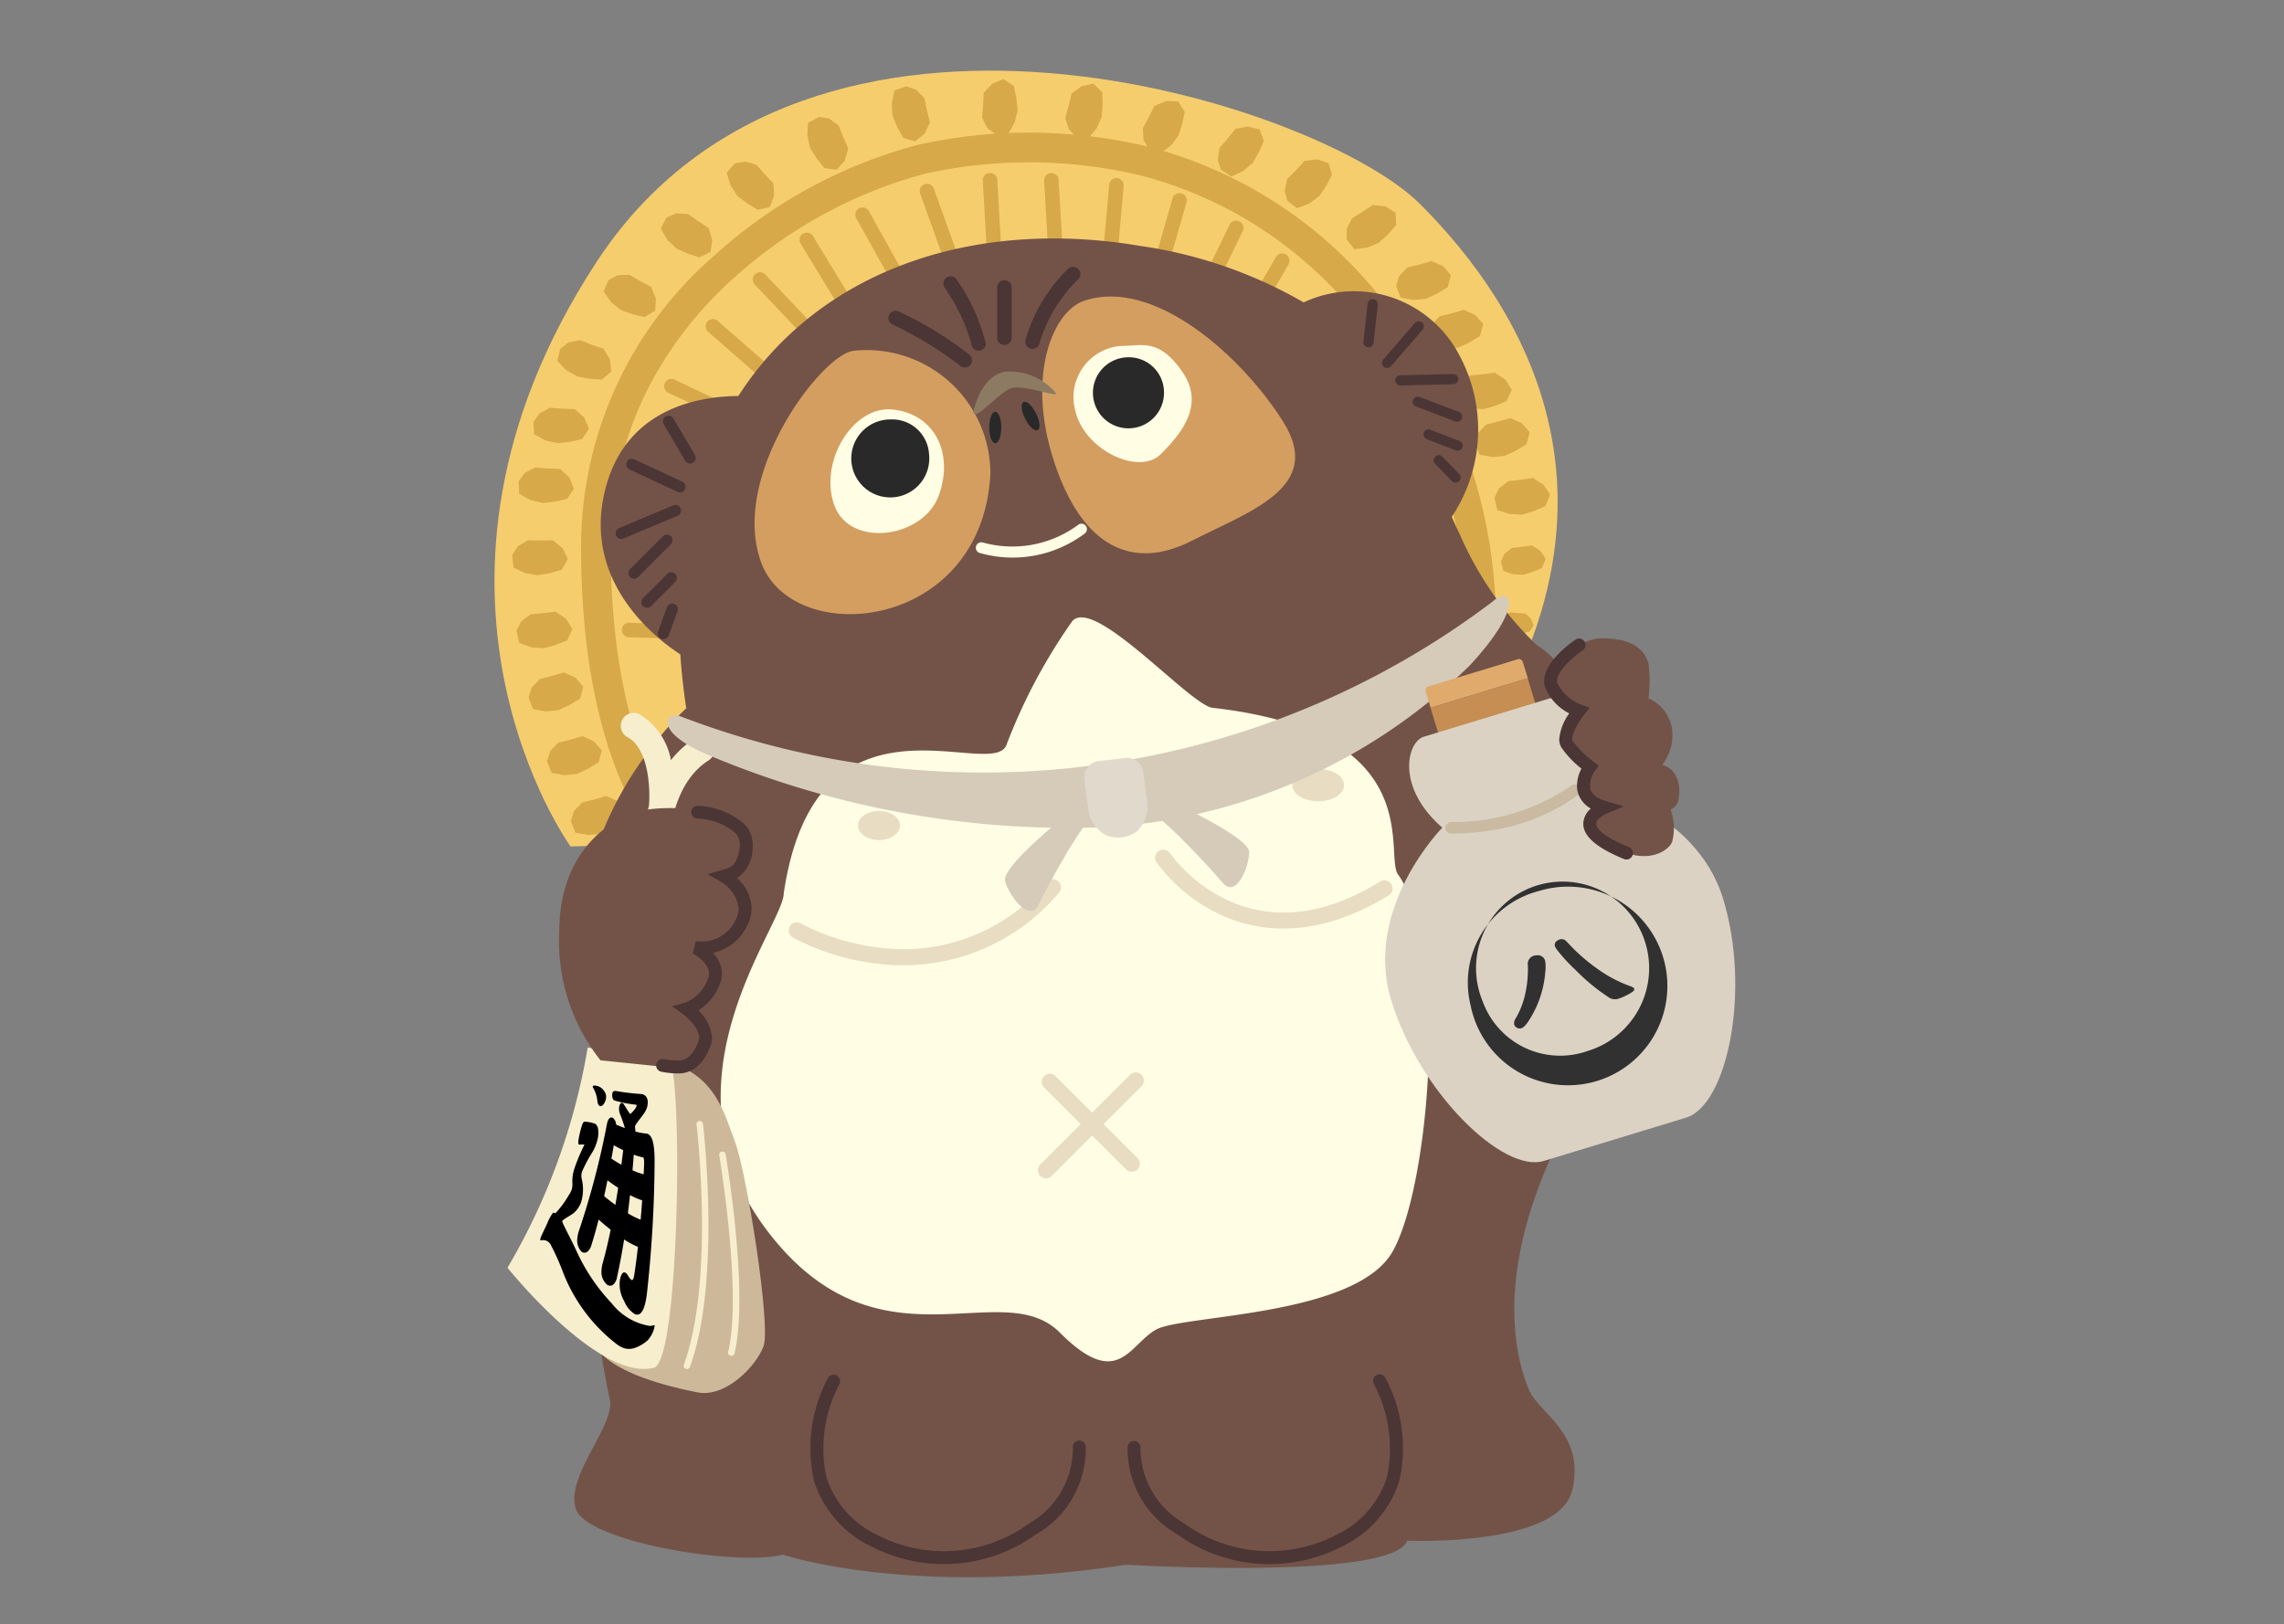 <svg xmlns="http://www.w3.org/2000/svg" width="97" height="69" viewBox="0 0 97 69">
  <rect x="0" y="0" width="97" height="69" fill="#808080" stroke="none"/>
  <g id="グループ_190" data-name="グループ 190" transform="translate(-3119 419)">
    <g id="グループ_187" data-name="グループ 187" transform="translate(-24 -2)">
      <path id="パス_1820" data-name="パス 1820" d="M3.232,32.958s-7.955-10.973,1.1-24.826S35.053,1.411,39.305,5.663s10.63,13.51.138,26.2Z" transform="translate(3164 -414)" fill="#f6cd6d"/>
      <path id="パス_1821" data-name="パス 1821" d="M26.483,9.193a20.756,20.756,0,0,0-8.671,4.7,16.381,16.381,0,0,0-5.676,12.422c0,10.936,4.46,13.971,4.65,14.094l.162.106,31.58-.676.176-.314a20.84,20.84,0,0,0,2.029-6.485,21.906,21.906,0,0,0-2.891-14.723A18.58,18.58,0,0,0,36.187,9.276a21.767,21.767,0,0,0-9.7-.083M15.447,36.721c-.937-1.8-2.053-5.072-2.053-10.4a14.8,14.8,0,0,1,1.551-6.7,16.277,16.277,0,0,1,3.709-4.787,19.747,19.747,0,0,1,8.1-4.407,20.481,20.481,0,0,1,9.129.074,17.369,17.369,0,0,1,10.88,8.465,21.009,21.009,0,0,1,2.73,7.48,20.468,20.468,0,0,1,.247,3.185A21.33,21.33,0,0,1,49.5,32.8a20.829,20.829,0,0,1-1.733,5.8l-30.429.652a8.241,8.241,0,0,1-1.89-2.531" transform="translate(3155.542 -420.052)" fill="#d7a948"/>
      <path id="パス_1822" data-name="パス 1822" d="M11.681,101.827l.52-.153.49.217.337.386-.133.507-.45.274-.473.221-.53.052-.546-.1-.193-.491.128-.426.348-.364Z" transform="translate(3156.541 -484.861)" fill="#d7a948"/>
      <path id="パス_1823" data-name="パス 1823" d="M8.343,93.441l.52-.153.49.218.337.386-.133.507-.45.273-.474.221-.529.052-.546-.1-.194-.491.129-.427.348-.363Z" transform="translate(3158.868 -479.016)" fill="#d7a948"/>
      <path id="パス_1824" data-name="パス 1824" d="M5.747,84.507l.52-.153.49.218.336.386-.133.507-.449.273-.473.221-.53.052-.546-.1-.194-.491L4.9,85l.348-.364Z" transform="translate(3160.677 -472.79)" fill="#d7a948"/>
      <path id="パス_1825" data-name="パス 1825" d="M4.207,75.905l.539-.065.447.3.269.436-.215.478-.489.2-.5.14-.532-.036L3.2,77.163l-.11-.515.2-.4.4-.3Z" transform="translate(3161.846 -466.857)" fill="#d7a948"/>
      <path id="パス_1826" data-name="パス 1826" d="M3.659,65.837l.542-.012.416.338.224.461-.262.455-.505.145-.515.089-.525-.089-.5-.237-.058-.524.236-.378.431-.26Z" transform="translate(3162.276 -459.877)" fill="#d7a948"/>
      <path id="パス_1827" data-name="パス 1827" d="M4.6,55.668l.542.022.394.362.195.473-.288.438-.513.115-.519.058-.518-.12-.486-.267-.027-.526.258-.363.446-.234Z" transform="translate(3161.644 -452.769)" fill="#d7a948"/>
      <path id="パス_1828" data-name="パス 1828" d="M6.67,47.3l.542.017.4.359.2.472-.284.44-.513.119-.519.062-.52-.116-.488-.263-.031-.526.256-.365.445-.237Z" transform="translate(3160.199 -446.94)" fill="#d7a948"/>
      <path id="パス_1829" data-name="パス 1829" d="M10.248,37.98l.513.176.274.461.052.51-.4.337-.525-.037-.514-.093-.463-.264-.389-.4.126-.512.351-.274.494-.1Z" transform="translate(3157.871 -440.339)" fill="#d7a948"/>
      <path id="パス_1830" data-name="パス 1830" d="M16.83,28.871l.478.257.2.5-.032.511-.451.268-.512-.121-.492-.175-.413-.335-.32-.453.207-.485.391-.213.5-.015Z" transform="translate(3153.348 -433.938)" fill="#d7a948"/>
      <path id="パス_1831" data-name="パス 1831" d="M24.883,20.318l.455.3.153.513-.075.507-.472.229-.5-.164-.476-.216-.384-.369-.281-.479.247-.465.408-.18.5.028Z" transform="translate(3147.758 -427.932)" fill="#d7a948"/>
      <path id="パス_1832" data-name="パス 1832" d="M34.144,13.273l.375.392.031.535-.188.476-.512.115-.449-.274-.414-.319-.289-.447-.164-.53.347-.4.438-.082.483.142Z" transform="translate(3141.326 -422.88)" fill="#d7a948"/>
      <path id="パス_1833" data-name="パス 1833" d="M45.369,7.326l.217.5-.155.513-.341.382-.52-.069-.327-.412L43.964,7.8l-.117-.519.028-.554.463-.253.439.074.4.3Z" transform="translate(3133.441 -418.509)" fill="#d7a948"/>
      <path id="パス_1834" data-name="パス 1834" d="M57.151,3.213l.135.525-.234.482-.4.324-.5-.151-.258-.459-.2-.481-.034-.531.116-.542.5-.176.421.143.353.36Z" transform="translate(3125.211 -415.536)" fill="#d7a948"/>
      <path id="パス_1835" data-name="パス 1835" d="M68.367,2.315l.027-.542.367-.391.475-.191.435.293.11.514.053.52-.125.518-.272.483-.526.022-.361-.262-.229-.449Z" transform="translate(3116.384 -414.831)" fill="#d7a948"/>
      <path id="パス_1836" data-name="パス 1836" d="M80.142,2.775l.124-.528.432-.318.5-.1.375.366.015.526-.042.521-.217.486-.355.426-.522-.075-.306-.323L80,3.274Z" transform="translate(3108.242 -415.274)" fill="#d7a948"/>
      <path id="パス_1837" data-name="パス 1837" d="M91.109,4.95l.243-.485.493-.209.512.017.28.443-.107.515-.161.5-.323.423-.444.333-.49-.193-.224-.385-.029-.5Z" transform="translate(3100.677 -416.966)" fill="#d7a948"/>
      <path id="パス_1838" data-name="パス 1838" d="M101.754,8.348l.339-.423.526-.1.5.125.18.492-.213.481-.262.452-.406.345-.5.232-.439-.292-.138-.423.077-.5Z" transform="translate(3093.375 -419.453)" fill="#d7a948"/>
      <path id="パス_1839" data-name="パス 1839" d="M111.212,12.907l.367-.4.532-.065.488.158.146.5-.245.466-.292.432-.428.318-.519.2-.418-.321-.11-.432.112-.491Z" transform="translate(3086.825 -422.672)" fill="#d7a948"/>
      <path id="パス_1840" data-name="パス 1840" d="M120.066,19.125l.451-.3.532.06.437.268.025.523-.347.4-.386.352-.49.208-.55.07-.332-.41,0-.445.223-.451Z" transform="translate(3080.784 -427.119)" fill="#d7a948"/>
      <path id="パス_1841" data-name="パス 1841" d="M127.338,26.842l.52-.153.49.217.336.386-.133.507-.45.273-.473.221-.531.052-.545-.1-.194-.491.128-.426.349-.364Z" transform="translate(3075.935 -432.601)" fill="#d7a948"/>
      <path id="パス_1842" data-name="パス 1842" d="M131.86,33.68l.52-.153.49.217.336.386-.133.507-.45.273-.473.221-.53.052-.546-.1-.193-.491.128-.426.348-.364Z" transform="translate(3072.783 -437.366)" fill="#d7a948"/>
      <path id="パス_1843" data-name="パス 1843" d="M135.844,42.406l.538-.07.45.291.272.434-.21.481-.487.2-.5.144-.531-.032-.524-.181-.115-.515.194-.4.4-.3Z" transform="translate(3070.098 -443.506)" fill="#d7a948"/>
      <path id="パス_1844" data-name="パス 1844" d="M141.215,57.174l.537-.078.455.284.279.43-.2.483-.483.208-.5.152-.532-.023-.527-.173-.122-.512.187-.4.4-.312Z" transform="translate(3066.345 -453.792)" fill="#d7a948"/>
      <path id="パス_1845" data-name="パス 1845" d="M138.376,48.849l.52-.153.49.218.337.386-.133.507-.45.273-.474.221-.53.052-.546-.1-.193-.49.128-.426.349-.364Z" transform="translate(3068.242 -447.938)" fill="#d7a948"/>
      <path id="パス_1846" data-name="パス 1846" d="M141.939,66.617l.43-.061.363.23.222.345-.164.387-.388.164-.4.12-.426-.021-.421-.141-.1-.411.151-.323.318-.248Z" transform="translate(3065.691 -460.386)" fill="#d7a948"/>
      <path id="パス_1847" data-name="パス 1847" d="M141.677,75.965l.328.018.237.223.115.289-.179.263-.312.066-.316.031-.314-.078-.293-.166-.012-.32.159-.219.273-.138Z" transform="translate(3065.778 -466.923)" fill="#d7a948"/>
      <path id="パス_1848" data-name="パス 1848" d="M68.715,14.356a.309.309,0,0,0-.29.326l.2,3.426a.308.308,0,1,0,.616-.036l-.2-3.426a.309.309,0,0,0-.327-.29" transform="translate(3116.312 -424.005)" fill="#d7a948"/>
      <path id="パス_1849" data-name="パス 1849" d="M77.314,14.356a.308.308,0,0,0-.29.326l.2,3.426a.308.308,0,1,0,.616-.036l-.2-3.426a.308.308,0,0,0-.326-.29" transform="translate(3110.319 -424.005)" fill="#d7a948"/>
      <path id="パス_1850" data-name="パス 1850" d="M85.8,15.064a.308.308,0,0,0-.335.281l-.3,3.419a.308.308,0,1,0,.615.054l.3-3.419a.308.308,0,0,0-.281-.334" transform="translate(3104.64 -424.498)" fill="#d7a948"/>
      <path id="パス_1851" data-name="パス 1851" d="M93.2,17.181a.308.308,0,0,0-.382.212l-.947,3.3a.308.308,0,1,0,.593.17l.947-3.3a.307.307,0,0,0-.211-.382" transform="translate(3099.979 -425.965)" fill="#d7a948"/>
      <path id="パス_1852" data-name="パス 1852" d="M99.906,21.055a.309.309,0,0,0-.412.143L98,24.286a.309.309,0,0,0,.556.269l1.5-3.088a.308.308,0,0,0-.143-.412" transform="translate(3095.724 -428.652)" fill="#d7a948"/>
      <path id="パス_1853" data-name="パス 1853" d="M105.894,25.667a.309.309,0,0,0-.422.113l-1.715,2.973a.309.309,0,1,0,.535.308l1.715-2.972a.309.309,0,0,0-.113-.422" transform="translate(3091.715 -431.86)" fill="#d7a948"/>
      <path id="パス_1854" data-name="パス 1854" d="M111.808,32.41a.308.308,0,0,0-.429.077L109.417,35.3a.308.308,0,1,0,.506.352l1.962-2.816a.309.309,0,0,0-.077-.429" transform="translate(3087.781 -436.549)" fill="#d7a948"/>
      <path id="パス_1855" data-name="パス 1855" d="M116.362,41.665a.308.308,0,0,0-.433-.057L113.209,43.7a.309.309,0,0,0,.376.489l2.721-2.092a.308.308,0,0,0,.056-.433" transform="translate(3085.184 -442.954)" fill="#d7a948"/>
      <path id="パス_1856" data-name="パス 1856" d="M120.49,51.742a.309.309,0,0,0-.4-.165l-3.164,1.33a.309.309,0,1,0,.239.569l3.164-1.329a.309.309,0,0,0,.165-.4" transform="translate(3082.644 -449.929)" fill="#d7a948"/>
      <path id="パス_1857" data-name="パス 1857" d="M122.807,62a.309.309,0,0,0-.373-.227l-3.334.811a.309.309,0,1,0,.145.6l3.335-.812a.307.307,0,0,0,.226-.373" transform="translate(3081.158 -457.045)" fill="#d7a948"/>
      <path id="パス_1858" data-name="パス 1858" d="M59.8,15.9a.308.308,0,0,0-.186.395l1.161,3.23a.309.309,0,0,0,.581-.209L60.2,16.091A.309.309,0,0,0,59.8,15.9" transform="translate(3122.464 -425.072)" fill="#d7a948"/>
      <path id="パス_1859" data-name="パス 1859" d="M50.73,19.215a.309.309,0,0,0-.12.42l1.668,3a.309.309,0,1,0,.54-.3l-1.669-3a.309.309,0,0,0-.42-.119" transform="translate(3128.754 -427.365)" fill="#d7a948"/>
      <path id="パス_1860" data-name="パス 1860" d="M42.891,22.742a.308.308,0,0,0-.1.424L44.576,26.1a.309.309,0,0,0,.527-.322l-1.788-2.93a.308.308,0,0,0-.424-.1" transform="translate(3134.21 -429.818)" fill="#d7a948"/>
      <path id="パス_1861" data-name="パス 1861" d="M36.292,28.354a.308.308,0,0,0-.011.436l2.361,2.491a.308.308,0,1,0,.448-.425l-2.361-2.491a.309.309,0,0,0-.436-.012" transform="translate(3138.774 -433.702)" fill="#d7a948"/>
      <path id="パス_1862" data-name="パス 1862" d="M29.666,34.923a.309.309,0,0,0,.029.436l2.583,2.26a.309.309,0,0,0,.407-.465L30.1,34.895a.309.309,0,0,0-.435.029" transform="translate(3143.378 -438.266)" fill="#d7a948"/>
      <path id="パス_1863" data-name="パス 1863" d="M23.809,43.39a.308.308,0,0,0,.146.41l3.1,1.472a.309.309,0,0,0,.265-.558l-3.1-1.471a.308.308,0,0,0-.411.146" transform="translate(3147.427 -444.117)" fill="#d7a948"/>
      <path id="パス_1864" data-name="パス 1864" d="M19.786,54.005a.309.309,0,0,0,.213.381l3.3.93a.309.309,0,0,0,.167-.594l-3.3-.93a.308.308,0,0,0-.381.213" transform="translate(3150.218 -451.482)" fill="#d7a948"/>
      <path id="パス_1865" data-name="パス 1865" d="M17.309,65.417a.308.308,0,0,0,.283.332l3.421.271a.308.308,0,1,0,.048-.615l-3.421-.272a.308.308,0,0,0-.332.283" transform="translate(3151.938 -459.394)" fill="#d7a948"/>
      <path id="パス_1866" data-name="パス 1866" d="M17.854,77.7a.308.308,0,0,0,.3.317l3.431.1A.309.309,0,0,0,21.6,77.5l-3.431-.1a.308.308,0,0,0-.317.3" transform="translate(3151.557 -467.945)" fill="#d7a948"/>
      <path id="パス_1867" data-name="パス 1867" d="M53.3,61.192C56.7,54.711,56.7,49.774,56.7,49.774s-2.263-7.613-4.629-8.949a14.59,14.59,0,0,1-3.291-4.732c-.116-.235-.227-.481-.336-.737a6.666,6.666,0,0,0,.319-6.867,5.049,5.049,0,0,0-6.611-2.24,19.362,19.362,0,0,0-6.95-2.4c-7.1-1.2-13.629,1.051-17.057,6.376-1.267.017-4.975.279-5.744,4.388-.686,3.674,2.291,5.946,3.28,6.59q.074,1.112.251,2.29S7.94,50.7,13.5,59.237c0,0-2.881,3.806-.823,13.578.313,1.052-1.927,3.328-1.424,4.709s6.812,2.424,8.779,1.92c0,0,5.441,1.83,14.539.435h.183s11.178.667,11.8-1.029c0,0,6.412.274,7-2.126s-1.405-3.292-1.817-4.252-1.812-4.8,1.583-11.282" transform="translate(3156.212 -430.404)" fill="#735348"/>
      <path id="パス_1868" data-name="パス 1868" d="M46.653,76.751a23.663,23.663,0,0,0-2.814,5.28c-.587,1.613-8.091-2.949-9.462,6.31,0,1.372-5.486,7.955-.754,14.265S43.6,104.492,46.1,107s2.949.48,4.115-.137,8.435-.549,10.013-3.292,2.4-12.825.275-15.979c-.721-.72,1.485-6.081-7.933-7.132-1.005-.183-4.947-4.677-5.92-3.7" transform="translate(3141.908 -467.395)" fill="#fffde4"/>
      <path id="パス_1869" data-name="パス 1869" d="M40.64,39.167c-1.358.188-5.25,5.3-3.909,8.984s9.395,2.949,9.738-3.772a5.252,5.252,0,0,0-5.829-5.212" transform="translate(3138.593 -441.264)" fill="#d49e60"/>
      <path id="パス_1870" data-name="パス 1870" d="M78.539,31.844c-1.319.447-2.469,3.154-1.28,6.812S80.6,43.32,83.111,42.04,88.735,39.76,87,36.991s-5.486-6.153-8.458-5.147" transform="translate(3110.501 -436.067)" fill="#d49e60"/>
      <path id="パス_1871" data-name="パス 1871" d="M49.713,47.479c-1.683-.172-3.137,2.234-2.469,4.069s3.776,1.4,4.435-.412-.183-3.475-1.966-3.658" transform="translate(3131.189 -447.084)" fill="#fffde4"/>
      <path id="パス_1872" data-name="パス 1872" d="M83.154,38.512a2.184,2.184,0,0,0-1.921,2.734c.378,1.69,2.71,2.787,3.635,1.861s1.886-2.126.892-3.532-1.68-1.063-2.606-1.063" transform="translate(3107.43 -440.815)" fill="#fffde4"/>
      <path id="パス_1873" data-name="パス 1873" d="M53.332,50.368a1.656,1.656,0,1,1-1.646-1.474,1.568,1.568,0,0,1,1.646,1.474" transform="translate(3129.124 -448.076)" fill="#292929"/>
      <path id="パス_1874" data-name="パス 1874" d="M86.888,41.656a1.509,1.509,0,1,1-1.508-1.475,1.491,1.491,0,0,1,1.508,1.475" transform="translate(3105.546 -442.004)" fill="#292929"/>
      <path id="パス_1875" data-name="パス 1875" d="M52.183,113.466a7.9,7.9,0,0,1-6.926,2.81,9.68,9.68,0,0,1-3.528-1.05.343.343,0,0,0-.343.594,10.2,10.2,0,0,0,3.778,1.136,8.649,8.649,0,0,0,7.531-3.033.343.343,0,0,0-.511-.458" transform="translate(3135.276 -493)" fill="#e8dcc2"/>
      <path id="パス_1876" data-name="パス 1876" d="M92.735,109.262a.343.343,0,0,0-.094.475,7.094,7.094,0,0,0,2.568,2.157c1.533.758,4.041,1.242,7.292-.752a.343.343,0,1,0-.359-.585c-2.385,1.463-4.607,1.711-6.6.735a6.508,6.508,0,0,1-2.328-1.937.343.343,0,0,0-.476-.093" transform="translate(3099.475 -490.109)" fill="#e8dcc2"/>
      <path id="パス_1877" data-name="パス 1877" d="M52.728,104.389c0,.341-.4.618-.891.618s-.892-.277-.892-.618.4-.617.892-.617.891.276.891.617" transform="translate(3128.494 -486.323)" fill="#e8dcc2"/>
      <path id="パス_1878" data-name="パス 1878" d="M114.014,98.574c0,.379-.491.686-1.1.686s-1.1-.307-1.1-.686.491-.686,1.1-.686,1.1.307,1.1.686" transform="translate(3086.068 -482.223)" fill="#e8dcc2"/>
      <path id="パス_1879" data-name="パス 1879" d="M80.569,140.531a.343.343,0,0,0-.485,0l-1.61,1.609-1.54-1.54a.343.343,0,1,0-.485.484l1.541,1.541-1.712,1.712a.343.343,0,1,0,.485.485l1.712-1.712,1.438,1.438a.343.343,0,0,0,.486-.485l-1.438-1.438,1.61-1.609a.344.344,0,0,0,0-.485" transform="translate(3110.908 -511.873)" fill="#e8dcc2"/>
      <path id="パス_1880" data-name="パス 1880" d="M71.766,63.585a4.7,4.7,0,0,1-4.04.74.232.232,0,0,0-.145.44,5.09,5.09,0,0,0,4.469-.814.232.232,0,1,0-.284-.366" transform="translate(3117.01 -458.281)" fill="#fffde4"/>
      <path id="パス_1881" data-name="パス 1881" d="M67.119,43.828s.265-1.469,1.316-1.7a2.527,2.527,0,0,1,2.171.892c.252.252-1.326-.343-1.851-.205s-1.636,1.52-1.636,1.011" transform="translate(3117.222 -443.336)" fill="#8c7b62"/>
      <path id="パス_1882" data-name="パス 1882" d="M74.494,46.9c.166.329.2.649.07.713s-.364-.152-.53-.482-.2-.649-.071-.713.365.152.53.483" transform="translate(3112.505 -446.342)" fill="#292929"/>
      <path id="パス_1883" data-name="パス 1883" d="M69.846,48.488c0,.369-.115.669-.257.669s-.257-.3-.257-.669.115-.668.257-.668.257.3.257.668" transform="translate(3115.679 -447.328)" fill="#292929"/>
      <path id="パス_1884" data-name="パス 1884" d="M23.719,48.4a.241.241,0,0,0-.085.329l.915,1.554a.24.24,0,0,0,.414-.243l-.915-1.555a.24.24,0,0,0-.329-.085" transform="translate(3147.552 -447.708)" fill="#4b3635"/>
      <path id="パス_1885" data-name="パス 1885" d="M18.493,54.54a.241.241,0,0,0,.116.319l2.057.96a.24.24,0,0,0,.2-.435l-2.058-.96a.241.241,0,0,0-.319.116" transform="translate(3151.127 -451.915)" fill="#4b3635"/>
      <path id="パス_1886" data-name="パス 1886" d="M19.4,60.908l-2.286.96a.24.24,0,1,0,.186.443l2.286-.96a.24.24,0,1,0-.185-.442" transform="translate(3152.178 -456.436)" fill="#4b3635"/>
      <path id="パス_1887" data-name="パス 1887" d="M20.238,65.106,18.843,66.5a.24.24,0,0,0,.34.34l1.394-1.395a.24.24,0,0,0-.339-.34" transform="translate(3150.916 -459.327)" fill="#4b3635"/>
      <path id="パス_1888" data-name="パス 1888" d="M21.682,70.387l-1.029,1.029a.24.24,0,1,0,.34.34l1.029-1.029a.24.24,0,0,0-.34-.339" transform="translate(3149.655 -463.007)" fill="#4b3635"/>
      <path id="パス_1889" data-name="パス 1889" d="M23.272,74.856,22.9,75.883a.24.24,0,1,0,.451.164l.374-1.027a.24.24,0,0,0-.452-.164" transform="translate(3148.051 -466.06)" fill="#4b3635"/>
      <path id="パス_1890" data-name="パス 1890" d="M122.181,32.045a.218.218,0,0,1,.193.239l-.18,1.62a.217.217,0,0,1-.431-.047l.179-1.62a.216.216,0,0,1,.239-.192" transform="translate(3079.139 -436.333)" fill="#4b3635"/>
      <path id="パス_1891" data-name="パス 1891" d="M126.088,35.176a.217.217,0,0,1,.022.306l-1.342,1.553a.217.217,0,1,1-.328-.284l1.341-1.553a.218.218,0,0,1,.307-.022" transform="translate(3077.308 -438.479)" fill="#4b3635"/>
      <path id="パス_1892" data-name="パス 1892" d="M126.448,42.581l2.24-.054a.217.217,0,0,1,.01.434l-2.24.054a.217.217,0,0,1-.01-.434" transform="translate(3076.021 -443.639)" fill="#4b3635"/>
      <path id="パス_1893" data-name="パス 1893" d="M129,45.72l1.666.634a.217.217,0,0,1-.155.405l-1.665-.634A.217.217,0,1,1,129,45.72" transform="translate(3074.301 -445.854)" fill="#4b3635"/>
      <path id="パス_1894" data-name="パス 1894" d="M130.453,50.3l1.229.468a.217.217,0,1,1-.154.405L130.3,50.7a.217.217,0,0,1,.155-.405" transform="translate(3073.287 -449.045)" fill="#4b3635"/>
      <path id="パス_1895" data-name="パス 1895" d="M132.036,54.014l.688.709a.217.217,0,1,1-.312.3l-.687-.708a.217.217,0,1,1,.311-.3" transform="translate(3072.238 -451.598)" fill="#4b3635"/>
      <path id="パス_1896" data-name="パス 1896" d="M55.238,33.831a.308.308,0,0,0,.143.412,15.709,15.709,0,0,1,2.842,1.724.309.309,0,1,0,.436-.437,15.792,15.792,0,0,0-3.01-1.843.308.308,0,0,0-.412.144" transform="translate(3125.524 -437.456)" fill="#4b3635"/>
      <path id="パス_1897" data-name="パス 1897" d="M63.043,28.878a.308.308,0,0,0-.093.426,7.9,7.9,0,0,1,1.14,2.394.309.309,0,0,0,.617,0,8.135,8.135,0,0,0-1.237-2.727.308.308,0,0,0-.426-.093" transform="translate(3120.162 -434.092)" fill="#4b3635"/>
      <path id="パス_1898" data-name="パス 1898" d="M70.445,29.741v2.1a.309.309,0,1,0,.617,0v-2.1a.309.309,0,1,0-.617,0" transform="translate(3114.904 -434.512)" fill="#4b3635"/>
      <path id="パス_1899" data-name="パス 1899" d="M76.2,27.559a6.808,6.808,0,0,0-1.826,3.056.308.308,0,1,0,.61.088A6.335,6.335,0,0,1,76.63,28a.309.309,0,0,0-.433-.44" transform="translate(3112.17 -433.146)" fill="#4b3635"/>
      <path id="パス_1900" data-name="パス 1900" d="M13.946,150.938s.171,1.3,4.355,2.126c1.2.275,2.531-1.09,2.846-1.955s-.7-7.278-1.2-8.641-.857-2.778-2.743-3.4Z" transform="translate(3154.281 -510.926)" fill="#cdb99a"/>
      <path id="パス_1901" data-name="パス 1901" d="M5.23,136.926a27.251,27.251,0,0,1-3.406,9.357s3.845,4.8,6.177,4.256c1.1,0,1.26-11.574.754-12.962Z" transform="translate(3162.729 -509.43)" fill="#f7eece"/>
      <path id="パス_1902" data-name="パス 1902" d="M27.18,147.221a.137.137,0,0,0-.12.153c.008.065.78,6.575-.539,10.2a.137.137,0,0,0,.258.094c1.341-3.684.561-10.259.553-10.324a.137.137,0,0,0-.152-.12" transform="translate(3145.522 -516.604)" fill="#f7eece"/>
      <path id="パス_1903" data-name="パス 1903" d="M31.6,151.523a.137.137,0,0,0-.112.158c.01.059.983,5.865.379,8.346a.137.137,0,0,0,.267.065c.617-2.536-.334-8.216-.375-8.456a.138.138,0,0,0-.158-.113" transform="translate(3142.058 -519.602)" fill="#f7eece"/>
      <path id="パス_1904" data-name="パス 1904" d="M7.337,147.982c-.015.069.29.6.6,1.266a8.123,8.123,0,0,0,1.5,2.233,2.574,2.574,0,0,0,1.6.959c.2.009.245-.09.219.036a1.179,1.179,0,0,1-.29.578,1.611,1.611,0,0,1-.483.3A.779.779,0,0,1,10,153.4a1.192,1.192,0,0,1-.3-.145,7.077,7.077,0,0,1-2.376-3.215,10.289,10.289,0,0,0-.492-1.076.367.367,0,0,0-.37-.161c-.031.007-.047.007-.053,0-.031-.059.087-.275.286-.7a1.863,1.863,0,0,1,.253-.467c.018-.014.081.023.1.02a3.908,3.908,0,0,0,.551-.741,1.128,1.128,0,0,0,.133-.239.82.82,0,0,0,.036-.322,1.7,1.7,0,0,1,.1-.634,7.637,7.637,0,0,1,.414-.977.823.823,0,0,0-.207,0,.043.043,0,0,1-.04-.016c-.032-.041-.015-.178.034-.4.018-.08.034-.149.048-.2.065-.247.112-.363.167-.361a1.471,1.471,0,0,1,.414.077.141.141,0,0,1,.067.034.344.344,0,0,1,.095.2,1.153,1.153,0,0,1-.028.464,1.9,1.9,0,0,1-.215.524,6.021,6.021,0,0,0-.441.83.566.566,0,0,0-.013.287,1.911,1.911,0,0,1-.01.963,1.094,1.094,0,0,1-.323.5c-.1.087-.477.281-.491.347m1.418-5.755a.488.488,0,0,1,.318.173.557.557,0,0,1,.1.158.4.4,0,0,1,.015.242.559.559,0,0,1-.086.2c-.062.089-.126.119-.186.081s-.078-.121-.093-.246a1.3,1.3,0,0,0-.145-.459c-.035-.06-.051-.1-.045-.122s.016-.025.037-.029a.24.24,0,0,1,.091.006m1.789,6.844a3.5,3.5,0,0,1-.586-.315c-.085.537-.185,1.072-.3,1.6a.566.566,0,0,1-.156.312.21.21,0,0,1-.305-.027.7.7,0,0,1-.2-.549,1.19,1.19,0,0,1,.045-.306c.153-.559.222-.854.345-1.445-.21-.165-.313-.253-.512-.429-.111.43-.171.646-.3,1.066a.58.58,0,0,1-.171.294.2.2,0,0,1-.3-.049.715.715,0,0,1-.127-.558,1.344,1.344,0,0,1,.075-.313,34.442,34.442,0,0,0,1.175-4.489c.03-.15.073-.238.135-.272a.11.11,0,0,1,.125.006.384.384,0,0,1,.13.279c.147.063.223.094.373.148a5.717,5.717,0,0,0-.2-.582.583.583,0,0,1-.044-.3.377.377,0,0,1,.035-.122c.031-.061.069-.078.117-.057s.275.452.325.461a1.076,1.076,0,0,0,.223-.253.187.187,0,0,0,.041-.1.038.038,0,0,0-.026-.041.047.047,0,0,0-.018,0,5.382,5.382,0,0,1-.872-.17.086.086,0,0,1-.02-.006c-.058-.024-.091-.1-.1-.2a.41.41,0,0,1,.007-.1c.015-.073.049-.1.1-.105a.17.17,0,0,1,.046,0,10.155,10.155,0,0,0,1.066.128.286.286,0,0,1,.04.006.281.281,0,0,1,.168.09.33.33,0,0,1,.079.19.712.712,0,0,1-.073.4c-.113.234-.419.541-.463.686a1.478,1.478,0,0,0,.022.226,2.611,2.611,0,0,0,.444.081.236.236,0,0,1,.065.013c.192.072.3.394.3,1.15a52.976,52.976,0,0,1-.33,5.67c-.088.687-.265.948-.518.835a1.163,1.163,0,0,1-.442-.549,1.4,1.4,0,0,1-.182-.9c.059-.279.144-.376.259-.289a.353.353,0,0,1,.081.1.6.6,0,0,0,.148.187c.054.036.1-.041.124-.233.068-.454.1-.691.152-1.17m-1.026-4.318c-.036.221-.055.335-.1.571.165.108.251.162.424.26.033-.255.048-.38.077-.62-.164-.078-.245-.122-.4-.211m-.268,1.491c-.053.266-.082.4-.141.675.185.152.281.228.476.37.051-.294.075-.44.119-.727-.185-.12-.278-.185-.455-.317m1.117-1.091c-.019.258-.029.391-.054.665a2.714,2.714,0,0,0,.475.169c.008-.166.012-.249.018-.41.008-.206-.011-.307-.056-.314l-.021,0a2.692,2.692,0,0,1-.363-.106m.357,1.937a2.94,2.94,0,0,1-.514-.223c-.034.306-.052.462-.092.773a3.254,3.254,0,0,0,.543.272c.029-.331.042-.5.064-.822" transform="translate(3159.54 -513.119)"/>
      <path id="パス_1905" data-name="パス 1905" d="M21.5,91.248a.548.548,0,0,0-.757-.168,4,4,0,0,0-1,.911,2.874,2.874,0,0,0-1.364-1.964.549.549,0,0,0-.5.975c.932.483.99,2.229.931,2.928a6.681,6.681,0,0,0-.236,1.59.549.549,0,0,0,1.1,0c0-.025.032-2.478,1.666-3.517a.548.548,0,0,0,.168-.757" transform="translate(3151.751 -476.7)" fill="#f7eece"/>
      <path id="パス_1906" data-name="パス 1906" d="M10.831,114.083a8.11,8.11,0,0,1-1.752-5.449c0-3.635,2.418-4.952,3.589-5.176s4.363-.112,4.363,1.315-.957,1.426-.957,1.426a1.627,1.627,0,0,1,.857,1.577,1.762,1.762,0,0,1-1.953,1.508h-.1s.971.446.812,1.338a2.031,2.031,0,0,1-1.189,1.3,1.415,1.415,0,0,1,.754,1.492,1.167,1.167,0,0,1-1.1,1.012Z" transform="translate(3157.672 -486.042)" fill="#735348"/>
      <path id="パス_1907" data-name="パス 1907" d="M24.121,103.293v.014a.274.274,0,0,0,.261.274A2.607,2.607,0,0,1,26,104.2a.783.783,0,0,1,.187.523,1.058,1.058,0,0,1-.008.129c-.149.736-.348.793-.706.9l-.658.188.555.324a1.525,1.525,0,0,1,.763,1.129,1.061,1.061,0,0,1-.132.5,1.586,1.586,0,0,1-1.614.9l-.079,0-.124.519c.008,0,.826.429.67,1a1.7,1.7,0,0,1-.994,1.09l-.559.147.467.341c.008.006.849.637.659,1.152-.138.372-.4.817-.84.817a2.962,2.962,0,0,1-.632-.064.275.275,0,0,0-.132.533,3.515,3.515,0,0,0,.764.079c.344,0,.977-.153,1.355-1.176a1,1,0,0,0,.062-.346,1.769,1.769,0,0,0-.585-1.153,2.225,2.225,0,0,0,.965-1.276,1.141,1.141,0,0,0,.041-.3,1.287,1.287,0,0,0-.384-.87,2.087,2.087,0,0,0,1.445-1.139,1.615,1.615,0,0,0,.2-.758,1.8,1.8,0,0,0-.622-1.28,1.511,1.511,0,0,0,.656-1.156l0-.009v-.01a1.7,1.7,0,0,0,.013-.209,1.321,1.321,0,0,0-.316-.874,3.18,3.18,0,0,0-2.014-.812.274.274,0,0,0-.286.261" transform="translate(3148.237 -485.808)" fill="#4b3635"/>
      <path id="パス_1908" data-name="パス 1908" d="M44.95,182.89a6.321,6.321,0,0,0-.6,4.382,4.629,4.629,0,0,0,2.428,2.784,6.7,6.7,0,0,0,7.023-.525,4.166,4.166,0,0,0,2.087-3.736.274.274,0,0,0-.543.081,3.688,3.688,0,0,1-1.861,3.206,6.155,6.155,0,0,1-6.448.489,4.1,4.1,0,0,1-2.159-2.45,5.853,5.853,0,0,1,.555-3.963.275.275,0,0,0-.479-.268" transform="translate(3133.221 -541.367)" fill="#4b3635"/>
      <path id="パス_1909" data-name="パス 1909" d="M99.618,182.89a6.318,6.318,0,0,1,.6,4.382,4.632,4.632,0,0,1-2.429,2.784,6.7,6.7,0,0,1-7.022-.525,4.168,4.168,0,0,1-2.088-3.736.275.275,0,0,1,.543.081,3.691,3.691,0,0,0,1.862,3.206,6.154,6.154,0,0,0,6.447.489,4.1,4.1,0,0,0,2.159-2.45,5.856,5.856,0,0,0-.555-3.963.274.274,0,0,1,.479-.268" transform="translate(3102.212 -541.367)" fill="#4b3635"/>
      <path id="パス_1910" data-name="パス 1910" d="M24.844,78.768a35.841,35.841,0,0,0,34.488-4.9c.722-.662,1.4.152-1,2.737a24.208,24.208,0,0,1-15.459,6.862,39.506,39.506,0,0,1-16.764-3.021c-2.551-1.048-1.882-1.926-1.266-1.679" transform="translate(3147.079 -465.329)" fill="#d6cbb9"/>
      <path id="パス_1911" data-name="パス 1911" d="M75.262,101.417s-3.959,2.975-3.721,3.715,1.07,1.723,1.419.982,2.016-3.827,2.539-3.957Z" transform="translate(3114.147 -484.682)" fill="#d6cbb9"/>
      <path id="パス_1912" data-name="パス 1912" d="M90.622,100.6s4.6,1.958,4.561,2.73-.6,1.921-1.125,1.285-2.936-3.238-3.476-3.242Z" transform="translate(3100.869 -484.113)" fill="#d6cbb9"/>
      <path id="パス_1913" data-name="パス 1913" d="M84.457,96.316l-1.251.149a.709.709,0,0,0-.525.845l.162,1.247a1.473,1.473,0,0,0,.773,1.059,1.39,1.39,0,0,0,1.251-.149,1.436,1.436,0,0,0,.478-1.208l-.162-1.246a.728.728,0,0,0-.726-.7" transform="translate(3106.381 -481.124)" fill="#e0d9cc"/>
      <path id="パス_1914" data-name="パス 1914" d="M134.595,82.606a.17.17,0,0,0-.2-.126l-3.826,1.164a.171.171,0,0,0-.1.218l.209.683,4.129-1.256Z" transform="translate(3073.079 -471.48)" fill="#e0aa6c"/>
      <path id="パス_1915" data-name="パス 1915" d="M131.173,86.421l1.2,3.934a.171.171,0,0,0,.2.127l3.826-1.164a.171.171,0,0,0,.1-.219l-1.2-3.934Z" transform="translate(3072.58 -473.355)" fill="#c68e52"/>
      <path id="パス_1916" data-name="パス 1916" d="M133.289,91.6c.684-2.537-.783-3.862-1.5-3.645l-2.666.811-2.665.811c-.717.219-1.2,2.137.783,3.863,0,0-3.362,3.412-2.173,7.321s4.743,7.367,6.482,6.838l3.023-.92,3.024-.921c1.739-.529,2.763-5.38,1.573-9.289s-5.882-4.869-5.882-4.869" transform="translate(3077.012 -475.282)" fill="#dbd2c3"/>
      <path id="パス_1917" data-name="パス 1917" d="M138.577,100.131a8.725,8.725,0,0,1-5.037,1.53.278.278,0,0,0-.291.233.236.236,0,0,0,.238.255,9.326,9.326,0,0,0,1.844-.157,8.326,8.326,0,0,0,3.575-1.494.234.234,0,0,0,.045-.345.279.279,0,0,0-.373-.023" transform="translate(3071.134 -483.744)" fill="#c9baa1"/>
      <path id="パス_1918" data-name="パス 1918" d="M143.728,122.449a.5.5,0,0,1,.146-.021.318.318,0,0,1,.331.234,1.644,1.644,0,0,1,.005.491,4.41,4.41,0,0,1-.61,1.91q-.247.42-.4.465a.245.245,0,0,1-.183-.015.222.222,0,0,1-.125-.145.338.338,0,0,1,.067-.263,3.61,3.61,0,0,0,.412-1.093,4.685,4.685,0,0,0,.1-1.156.365.365,0,0,1,.253-.409m1.094-.69a.265.265,0,0,1,.246.038c.017.014.054.05.111.11a7.688,7.688,0,0,0,1.223,1.079,5.654,5.654,0,0,0,1.382.742c.126.042.2.085.21.13s-.026.1-.122.157a2.669,2.669,0,0,1-.552.262.479.479,0,0,1-.372-.035,8.461,8.461,0,0,1-1.466-1.205,6.755,6.755,0,0,1-.769-.841.577.577,0,0,1-.085-.146.193.193,0,0,1,.053-.207.333.333,0,0,1,.142-.082" transform="translate(3064.416 -498.849)" fill="#313131"/>
      <path id="パス_1919" data-name="パス 1919" d="M136.441,119.379a4.219,4.219,0,1,0,2.911-4.853,4.016,4.016,0,0,0-2.911,4.853m.516-.157a3.676,3.676,0,1,1,4.462,2.1,3.5,3.5,0,0,1-4.462-2.1" transform="translate(3069.013 -493.679)" fill="#313131"/>
      <path id="パス_1920" data-name="パス 1920" d="M152.759,84.95a2.051,2.051,0,0,0,.412-1.577,1.706,1.706,0,0,0-.994-1.252,5.893,5.893,0,0,0,0-1.492c-.123-.337-.384-1.059-1.992-1.059-.854,0-2.157.956-2.157,1.745a1.319,1.319,0,0,0,1.2,1.337s-.757.751-.515,1.415a1.929,1.929,0,0,0,.972.973s-1.064,1.118.625,1.716c0,0-1.578.45.083,1.519s2.656.305,2.788-.058a2.3,2.3,0,0,0-.065-1.37.6.6,0,0,0,.294-.286c.156-.43.137-1.406-.652-1.612" transform="translate(3060.833 -469.456)" fill="#735348"/>
      <path id="パス_1921" data-name="パス 1921" d="M148.424,79.658c-.149.1-1.33.921-1.33,1.757a.833.833,0,0,0,.051.289,2.148,2.148,0,0,0,1.017,1.085,2.2,2.2,0,0,0-.426,1.091.686.686,0,0,0,.09.355,4.116,4.116,0,0,0,.853.9,1.64,1.64,0,0,0-.19.722,1.1,1.1,0,0,0,.056.352,1.162,1.162,0,0,0,.533.623.876.876,0,0,0-.321.645h0c0,.533.566,1.023,1.731,1.5a.274.274,0,1,0,.207-.508c-1.288-.525-1.39-.89-1.39-.99,0-.187.315-.38.459-.44l.718-.3-.745-.22c-.373-.11-.6-.273-.672-.487a1.038,1.038,0,0,1,.192-.806l.157-.218-.214-.162a4.256,4.256,0,0,1-.9-.893c-.083-.14.157-.678.494-1.106l.234-.3-.358-.129a1.842,1.842,0,0,1-1.009-.906c-.136-.373.558-1.058,1.07-1.4a.274.274,0,1,0-.306-.455" transform="translate(3061.484 -469.485)" fill="#4b3635"/>
      <rect id="長方形_536" data-name="長方形 536" width="54.825" height="64" transform="translate(3164 -414)" fill="none"/>
    </g>
    <rect id="長方形_878" data-name="長方形 878" width="97" height="69" transform="translate(3119 -419)" fill="none"/>
  </g>
</svg>
